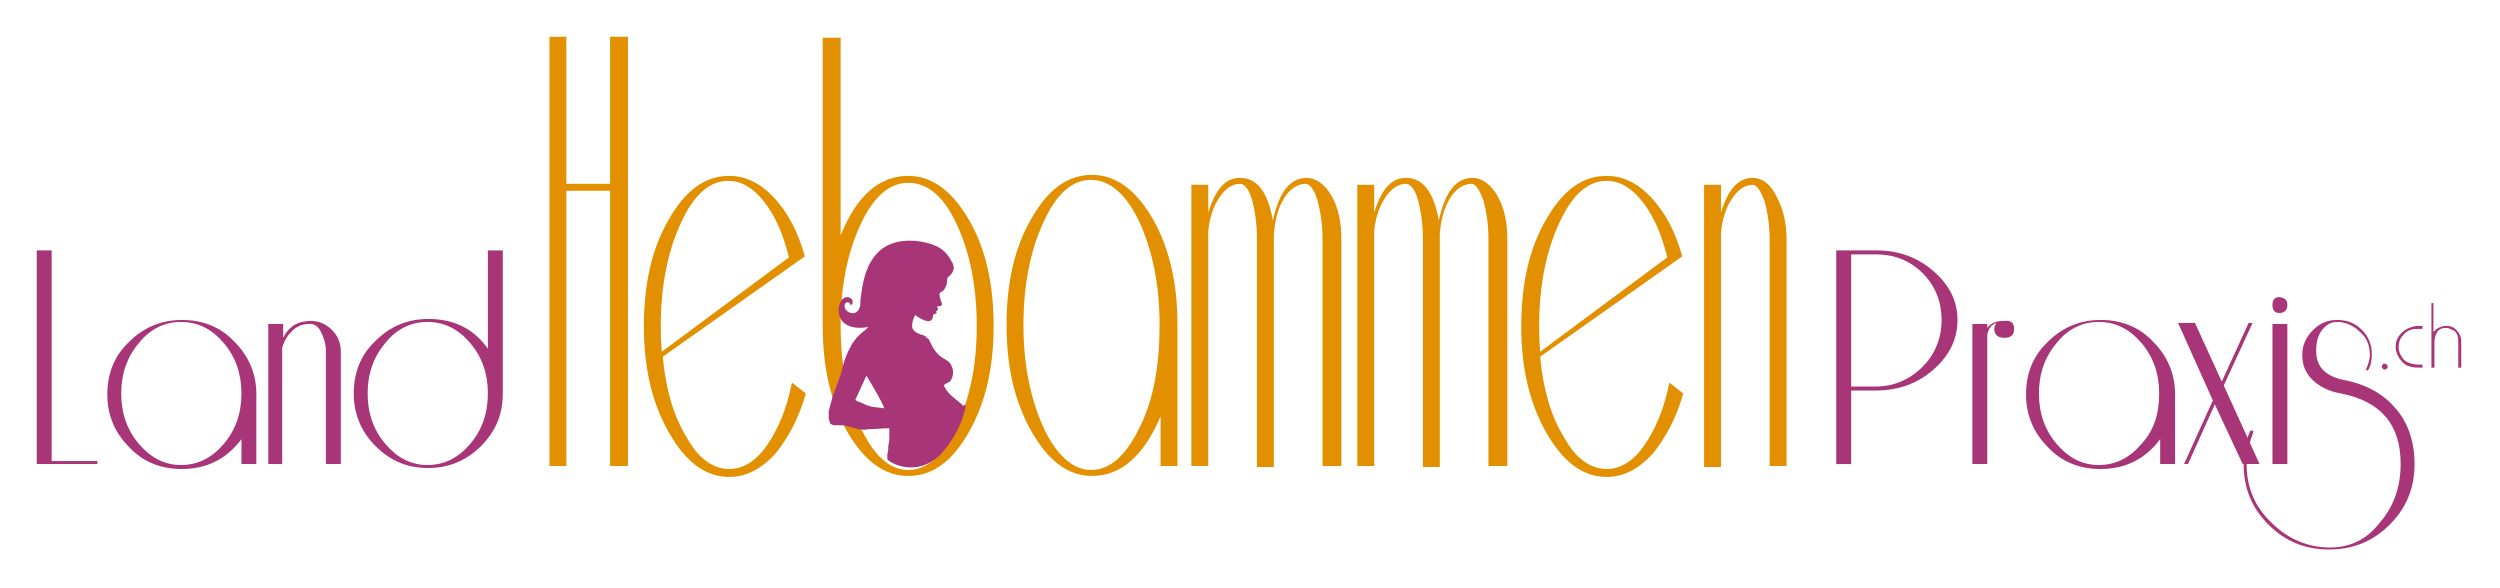 <?xml version="1.0" encoding="utf-8"?>
<!-- Generator: Adobe Illustrator 21.1.0, SVG Export Plug-In . SVG Version: 6.00 Build 0)  -->
<svg version="1.2" baseProfile="tiny" id="Ebene_1" xmlns="http://www.w3.org/2000/svg" xmlns:xlink="http://www.w3.org/1999/xlink"
	 x="0px" y="0px" viewBox="0 0 251.6 59.2" xml:space="preserve">
<g>
	<g>
		<path fill="#E29000" d="M63.2,46.9h-1.8V19.2h-4.4v27.7h-1.7V3.7h1.7v14.8h4.4V3.7h1.8V46.9z"/>
		<path fill="#E29000" d="M81.1,39.6c-0.7,2.5-1.8,4.5-3.1,6.1c-1.4,1.5-2.9,2.3-4.6,2.3c-2.4,0-4.4-1.5-6.1-4.5
			c-1.7-3-2.5-6.5-2.5-10.7c0-4.2,0.8-7.8,2.5-10.7c1.7-3,3.7-4.4,6.1-4.4c1.6,0,3.1,0.7,4.5,2.2c1.4,1.5,2.4,3.4,3.1,5.9L66.7,35.9
			c0.3,3.3,1.1,6,2.4,8.1c1.2,2.2,2.7,3.2,4.3,3.2c1.4,0,2.7-0.8,3.8-2.4c1.1-1.6,2-3.7,2.5-6.3L81.1,39.6z M79.4,25.9
			c-0.6-2.4-1.4-4.2-2.5-5.6c-1.1-1.4-2.3-2.1-3.6-2.1c-1.9,0-3.5,1.4-4.8,4.3c-1.3,2.8-2,6.3-2,10.3c0,0.6,0,1.4,0.1,2.6L79.4,25.9
			z"/>
		<path fill="#E29000" d="M100,32.8c0,4.2-0.8,7.7-2.5,10.7c-1.7,3-3.7,4.4-6.1,4.4c-2.4,0-4.4-1.5-6.1-4.4c-1.7-3-2.5-6.5-2.5-10.7
			v-29h1.8v19.9c1.6-4,3.9-6,6.8-6c2.4,0,4.4,1.5,6.1,4.4C99.2,25,100,28.6,100,32.8z M98.3,32.8c0-4-0.7-7.4-2-10.2
			c-1.3-2.8-2.9-4.2-4.9-4.2c-1.9,0-3.5,1.4-4.8,4.2c-1.3,2.8-2,6.2-2,10.2c0,4,0.7,7.4,2,10.2c1.3,2.8,2.9,4.3,4.8,4.3
			c1.9,0,3.5-1.4,4.8-4.3C97.6,40.2,98.3,36.8,98.3,32.8z"/>
		<path fill="#E29000" d="M118.5,46.9h-1.7v-5c-1.7,4-4,6-6.9,6c-2.4,0-4.4-1.5-6.1-4.5c-1.7-3-2.5-6.5-2.5-10.7
			c0-4.2,0.8-7.8,2.5-10.7c1.7-3,3.7-4.4,6.1-4.4c2.4,0,4.4,1.5,6.1,4.4c1.7,3,2.5,6.5,2.5,10.7V46.9z M116.7,32.7
			c0-4-0.7-7.4-2-10.3c-1.3-2.8-3-4.3-4.9-4.3c-1.9,0-3.5,1.4-4.8,4.3c-1.3,2.8-2,6.3-2,10.3c0,4,0.7,7.4,2,10.3
			c1.3,2.8,3,4.3,4.8,4.3c1.9,0,3.5-1.4,4.9-4.3C116.1,40.2,116.7,36.8,116.7,32.7z"/>
		<path fill="#E29000" d="M134.9,46.9h-1.8V24.1c0-1.5-0.2-2.8-0.5-3.9c-0.3-1.1-0.8-1.7-1.2-1.7c-0.8,0-1.6,0.5-2.2,1.5
			c-0.6,1-0.9,2.2-1,3.6v23.4h-1.7V24.1c0-1.6-0.2-2.9-0.5-4c-0.3-1.1-0.8-1.6-1.2-1.6c-0.8,0-1.5,0.5-2.1,1.4
			c-0.6,0.9-1,2.1-1.1,3.4v23.6h-1.7V18.6h1.7v2.8c0.7-2.3,1.7-3.5,3.2-3.5c1.7,0,2.8,1.4,3.3,4.3c0.6-2.8,1.7-4.3,3.4-4.3
			c0.9,0,1.8,0.6,2.5,1.8c0.7,1.2,1,2.7,1,4.4V46.9z"/>
		<path fill="#E29000" d="M151.6,46.9h-1.8V24.1c0-1.5-0.2-2.8-0.5-3.9c-0.4-1.1-0.8-1.7-1.2-1.7c-0.8,0-1.6,0.5-2.2,1.5
			c-0.6,1-0.9,2.2-1,3.6v23.4h-1.7V24.1c0-1.6-0.2-2.9-0.5-4c-0.3-1.1-0.8-1.6-1.2-1.6c-0.8,0-1.5,0.5-2.1,1.4
			c-0.6,0.9-1,2.1-1.1,3.4v23.6h-1.7V18.6h1.7v2.8c0.7-2.3,1.7-3.5,3.2-3.5c1.7,0,2.8,1.4,3.3,4.3c0.6-2.8,1.7-4.3,3.4-4.3
			c0.9,0,1.8,0.6,2.5,1.8c0.7,1.2,1,2.7,1,4.4V46.9z"/>
		<path fill="#E29000" d="M169.4,39.6c-0.7,2.5-1.8,4.5-3.1,6.1c-1.4,1.5-2.9,2.3-4.6,2.3c-2.4,0-4.4-1.5-6.1-4.5
			c-1.7-3-2.5-6.5-2.5-10.7c0-4.2,0.8-7.8,2.5-10.7c1.7-3,3.7-4.4,6.1-4.4c1.6,0,3.1,0.7,4.5,2.2c1.4,1.5,2.4,3.4,3.1,5.9L155,35.9
			c0.3,3.3,1.1,6,2.4,8.1c1.2,2.2,2.7,3.2,4.3,3.2c1.4,0,2.7-0.8,3.8-2.4c1.1-1.6,2-3.7,2.5-6.3L169.4,39.6z M167.8,25.9
			c-0.6-2.4-1.4-4.2-2.5-5.6c-1.1-1.4-2.3-2.1-3.6-2.1c-1.9,0-3.5,1.4-4.8,4.3c-1.3,2.8-2,6.3-2,10.3c0,0.6,0,1.4,0.1,2.6
			L167.8,25.9z"/>
		<path fill="#E29000" d="M179.8,46.9h-1.7V24.2c0-1.5-0.2-2.8-0.5-3.9c-0.4-1.1-0.8-1.7-1.2-1.7c-0.8,0-1.5,0.5-2.1,1.4
			c-0.6,0.9-1,2.1-1.1,3.5v23.5h-1.7V18.6h1.7v2.8c0.7-2.3,1.7-3.5,3.2-3.5c0.9,0,1.8,0.6,2.4,1.9c0.7,1.3,1,2.7,1,4.4V46.9z"/>
	</g>
	<g>
		<path fill="#A83577" d="M197,32.2c0,1.8-0.7,3.4-2.2,4.8c-1.6,1.5-3.6,2.3-6,2.3h-2.5v7.4h-1.5V25.2h4c2.3,0,4.2,0.7,5.8,2.1
			C196.2,28.7,197,30.3,197,32.2z M195.4,32.2c0-1.8-0.6-3.4-1.9-4.7c-1.3-1.3-2.9-1.9-4.7-1.9h-2.5v13.3h2.5c1.8,0,3.4-0.7,4.7-2
			C194.7,35.7,195.4,34.1,195.4,32.2z"/>
		<path fill="#A83577" d="M202.7,33.1c0,0.6-0.3,0.9-1,0.9c-0.6,0-1-0.3-1-0.9c0-0.2,0.1-0.4,0.2-0.6c-0.5,0.2-0.8,0.6-0.9,1.2v13
			h-1.5V32.6h1.5v0.4c0.4-0.5,0.9-0.7,1.6-0.7C202.4,32.2,202.7,32.5,202.7,33.1z"/>
		<path fill="#A83577" d="M218.9,46.7h-1.5v-2.5c-1.5,2-3.5,3-6,3c-2.1,0-3.9-0.7-5.3-2.2c-1.5-1.5-2.2-3.3-2.2-5.3
			c0-2.1,0.7-3.9,2.2-5.3c1.5-1.5,3.3-2.2,5.3-2.2c2.1,0,3.9,0.7,5.3,2.2c1.5,1.5,2.2,3.3,2.2,5.3V46.7z M217.3,39.6
			c0-2-0.6-3.7-1.8-5.1c-1.2-1.4-2.6-2.1-4.3-2.1c-1.6,0-3.1,0.7-4.2,2.1c-1.2,1.4-1.8,3.1-1.8,5.1c0,2,0.6,3.7,1.8,5.1
			c1.2,1.4,2.6,2.1,4.2,2.1c1.7,0,3.1-0.7,4.3-2.1C216.8,43.3,217.3,41.6,217.3,39.6z"/>
		<path fill="#A83577" d="M227.4,46.7h-1.7l-2.8-6l-2.7,6h-0.4l2.9-6.4l-3.5-7.8h1.7l2.7,5.9l2.7-5.9h0.4l-2.9,6.3L227.4,46.7z"/>
		<path fill="#A83577" d="M230.2,30.7c0,0.5-0.3,0.8-0.8,0.8c-0.5,0-0.7-0.3-0.7-0.8c0-0.5,0.2-0.8,0.7-0.8
			C230,30,230.2,30.2,230.2,30.7z M230.2,46.7h-1.5V32.6h1.5V46.7z"/>
		<path fill="#A83577" d="M243,46.7c0,2.4-0.8,4.4-2.5,6.1c-1.7,1.7-3.7,2.5-6.1,2.5c-2.4,0-4.4-0.8-6.1-2.5
			c-1.7-1.7-2.5-3.7-2.5-6.1c0-1.2,0.2-2.4,0.7-3.4l0.3,0.1c-0.4,1.1-0.7,2.2-0.7,3.3c0,2.3,0.8,4.3,2.5,5.9
			c1.6,1.6,3.6,2.5,5.9,2.5c2,0,3.7-0.8,5-2.5c1.4-1.6,2.1-3.6,2.1-5.9c0-4-2-6.3-6-7.1c-1.2-0.2-2.2-0.7-2.9-1.4
			c-0.7-0.7-1-1.5-1-2.5c0-1,0.4-1.8,1.1-2.5c0.7-0.7,1.5-1,2.4-1c1,0,1.8,0.3,2.5,1c0.7,0.7,1,1.5,1,2.5c0,0.6-0.1,1.1-0.4,1.6
			l-0.2-0.1c0.2-0.4,0.4-1,0.4-1.5c0-0.9-0.3-1.7-1-2.3c-0.6-0.6-1.4-1-2.3-1c-0.6,0-1.1,0.3-1.5,0.8c-0.4,0.5-0.6,1.2-0.6,2.1
			c0,1.6,0.9,2.5,2.6,2.9c2.2,0.4,4,1.3,5.3,2.8C242.3,42.4,243,44.4,243,46.7z"/>
	</g>
	<g>
		<path fill="#A83577" d="M9.7,46.7H3.7V25.2h1.5v21.2h4.6V46.7z"/>
		<path fill="#A83577" d="M25.8,46.7h-1.5v-2.5c-1.5,2-3.5,3-6,3c-2.1,0-3.9-0.7-5.3-2.2c-1.5-1.5-2.2-3.3-2.2-5.3
			c0-2.1,0.7-3.9,2.2-5.3c1.5-1.5,3.3-2.2,5.3-2.2c2.1,0,3.9,0.7,5.3,2.2c1.5,1.5,2.2,3.3,2.2,5.3V46.7z M24.3,39.6
			c0-2-0.6-3.7-1.8-5.1c-1.2-1.4-2.6-2.1-4.3-2.1c-1.6,0-3.1,0.7-4.2,2.1c-1.2,1.4-1.8,3.1-1.8,5.1c0,2,0.6,3.7,1.8,5.1
			c1.2,1.4,2.6,2.1,4.2,2.1c1.7,0,3.1-0.7,4.3-2.1C23.7,43.3,24.3,41.6,24.3,39.6z"/>
		<path fill="#A83577" d="M34.3,46.7h-1.5V35.4c0-0.8-0.2-1.4-0.5-2c-0.3-0.6-0.7-0.8-1.1-0.8c-0.7,0-1.3,0.2-1.8,0.7
			c-0.5,0.5-0.8,1-1,1.7v11.7H27V32.6h1.5V34c0.6-1.2,1.5-1.7,2.8-1.7c0.8,0,1.5,0.3,2.1,0.9c0.6,0.6,0.9,1.3,0.9,2.2V46.7z"/>
		<path fill="#A83577" d="M50.6,39.6c0,2.1-0.7,3.8-2.2,5.3c-1.5,1.5-3.3,2.2-5.3,2.2c-2.1,0-3.8-0.7-5.3-2.2
			c-1.5-1.5-2.2-3.3-2.2-5.3c0-2.1,0.7-3.9,2.2-5.3c1.5-1.5,3.3-2.2,5.3-2.2c2.6,0,4.6,1,6,3v-9.9h1.5V39.6z M49.1,39.6
			c0-2-0.6-3.7-1.8-5.1c-1.2-1.4-2.6-2.1-4.3-2.1c-1.6,0-3.1,0.7-4.2,2.1c-1.2,1.4-1.8,3.1-1.8,5.1c0,2,0.6,3.7,1.8,5.1
			c1.2,1.4,2.6,2.1,4.2,2.1c1.7,0,3.1-0.7,4.3-2.1C48.5,43.3,49.1,41.6,49.1,39.6z"/>
	</g>
	<g>
		<path fill="#A83577" d="M96.9,40.8c-0.6-0.6-1.4-1-1.8-1.8c0,0-0.1-0.1-0.1-0.2c0-0.1,0.4-0.3,0.6-0.4c0.4-0.5,0.4-1.2,0.1-1.7
			c-0.2-0.4-0.6-0.5-1-0.8c-0.4-0.3-0.7-0.7-0.9-1.1c0-0.1-0.1-0.1-0.1-0.2c0-0.1-0.1-0.1-0.1-0.2c0-0.1-0.1-0.1-0.1-0.2
			c0-0.1-0.1-0.1-0.1-0.1c0,0-0.1-0.1-0.1-0.1c0,0-0.1,0-0.1-0.1c0,0-0.1-0.1-0.1-0.1c-0.1,0-0.2-0.1-0.3-0.1c-0.4-0.1-1.1-0.4-1-1
			c0-0.3,0.1-0.5,0.2-0.8l0.1-0.2c0,0,1.8,1.4,1.8,0l0,0l0.1-0.1c0,0,0.4,0,0.2-0.3c0,0,0.2,0,0.2-0.2c0-0.1-0.1-0.1-0.1-0.2
			c0,0,0.1-0.1,0.1-0.1c0.1,0,0.2,0,0.2,0c0.1,0,0.2-0.1,0.2-0.1c0-0.1,0-0.2-0.1-0.4c-0.2-0.6-0.2-0.8,0-0.9
			c0.2-0.1,0.3-0.2,0.4-0.4c0.1-0.2,0.2-0.4,0.2-0.6c0-0.1,0-0.4,0.1-0.5c0.2-0.2,0.4-0.3,0.5-0.6c0.2-0.4,0-0.8-0.2-1.1
			c-0.3-0.6-0.8-1.1-1.4-1.4c-1.3-0.6-3.1-0.8-4.5-0.3c-1.5,0.5-2.4,1.9-2.8,3.4c-0.2,0.7-0.3,1.5-0.4,2.2c0,0.5,0,1.2-0.6,1.4
			c-0.4,0.1-1-0.2-1-0.7c0-0.6,0.8-0.4,0.5,0c0.1-0.2,0.4-0.1,0.3-0.5c0-0.2-0.3-0.4-0.5-0.4c-0.6,0-0.8,0.6-0.9,1.1
			c-0.1,1.8,1.5,2.2,3,1.9c-0.1,0.1-0.2,0.2-0.3,0.3c-0.3,0.2-0.6,0.5-0.9,0.8c-0.2,0.3-0.5,0.6-0.6,0.9c-0.7,1.2-0.9,2.6-1,2.8
			c0,0.1-0.1,0.2-0.1,0.3c-0.1,0.3-0.2,0.5-0.3,0.8c-0.1,0.4-0.3,0.7-0.4,1.1c-0.1,0.4-0.2,0.7-0.3,1.1c0,0.1-0.1,0.3-0.1,0.4
			c0,0.1,0,0.1,0,0.2c0,0.1,0,0.1,0,0.2c0,0.1,0,0.2,0,0.3c0,0.1,0.1,0.2,0.1,0.4c0,0.1,0.1,0.2,0.2,0.2c0.1,0.1,0.2,0.1,0.3,0.1
			c0.1,0,0.1,0,0.2,0c0,0,0.1,0,0.1,0c0,0,0,0,0.1,0c0.1,0,0.2,0,0.2,0c0.1,0,0.1,0,0.2,0c0.2,0,0.3,0.1,0.5,0.1
			c0.4,0.1,0.7,0.2,1.1,0.3c0.3,0,0.6,0.1,0.9,0c0.7,0,1.5-0.1,2.2-0.1c0,0,0,0,0,0c0,0,0,0,0,0c0,0.1,0,0.2,0,0.3
			c0,0.2,0,0.4,0,0.6c0,0.3,0,0.5-0.1,0.8c0,0.3,0,0.6-0.1,0.9c0,0.2,0,0.3,0,0.5c0.1,0.3,2.9,2,5.4-0.5c2.3-2.6,2.5-5,2.5-5
			S96.9,40.9,96.9,40.8z M89,41.1c-0.5-0.1-1-0.1-1.4-0.2c-0.4-0.1-0.7-0.3-1-0.4c0,0-0.6-0.2-0.5-0.3c0.1-0.2,1.1-2.4,1.1-2.4
			c0,0,0,0,0-0.1l0,0.1c0.1,0.2,0.2,0.3,0.3,0.5C88,39.2,88.6,40.1,89,41.1L89,41.1L89,41.1z"/>
	</g>
	<g>
		<path fill="#A83577" d="M240,36.6c0.1,0,0.1,0,0.2,0.1c0,0,0.1,0.1,0.1,0.2c0,0.1,0,0.1-0.1,0.2c0,0-0.1,0.1-0.2,0.1
			c-0.1,0-0.1,0-0.2-0.1c0,0-0.1-0.1-0.1-0.2c0-0.1,0-0.1,0.1-0.2C239.8,36.6,239.9,36.6,240,36.6z"/>
		<path fill="#A83577" d="M243.8,33.1c-0.1,0-0.2,0-0.3,0c-0.4,0-0.7,0-0.9,0.1c-0.3,0.1-0.6,0.3-0.8,0.6c-0.3,0.3-0.4,0.7-0.4,1.1
			c0,0.4,0.1,0.7,0.3,1c0.2,0.3,0.4,0.5,0.7,0.6c0.3,0.1,0.6,0.2,1.1,0.2c0.1,0,0.1,0,0.3,0V37c-0.5,0-0.9,0-1.2-0.1
			c-0.5-0.1-0.8-0.4-1.1-0.8c-0.2-0.3-0.4-0.7-0.4-1.2c0-0.6,0.2-1,0.6-1.4c0.4-0.4,0.9-0.6,1.5-0.7c0.1,0,0.3,0,0.6,0V33.1z"/>
		<path fill="#A83577" d="M244.9,30.5v2.9c0.4-0.4,0.8-0.6,1.3-0.6c0.4,0,0.7,0.1,1,0.4c0.2,0.2,0.3,0.4,0.4,0.6
			c0.1,0.2,0.1,0.5,0.1,0.9V37h-0.3v-2.4c0-0.4,0-0.6-0.1-0.9c-0.1-0.2-0.2-0.4-0.5-0.5c-0.2-0.1-0.4-0.2-0.6-0.2
			c-0.4,0-0.7,0.1-0.9,0.4c-0.2,0.3-0.3,0.6-0.3,1.1V37h-0.3v-6.5H244.9z"/>
	</g>
</g>
</svg>
